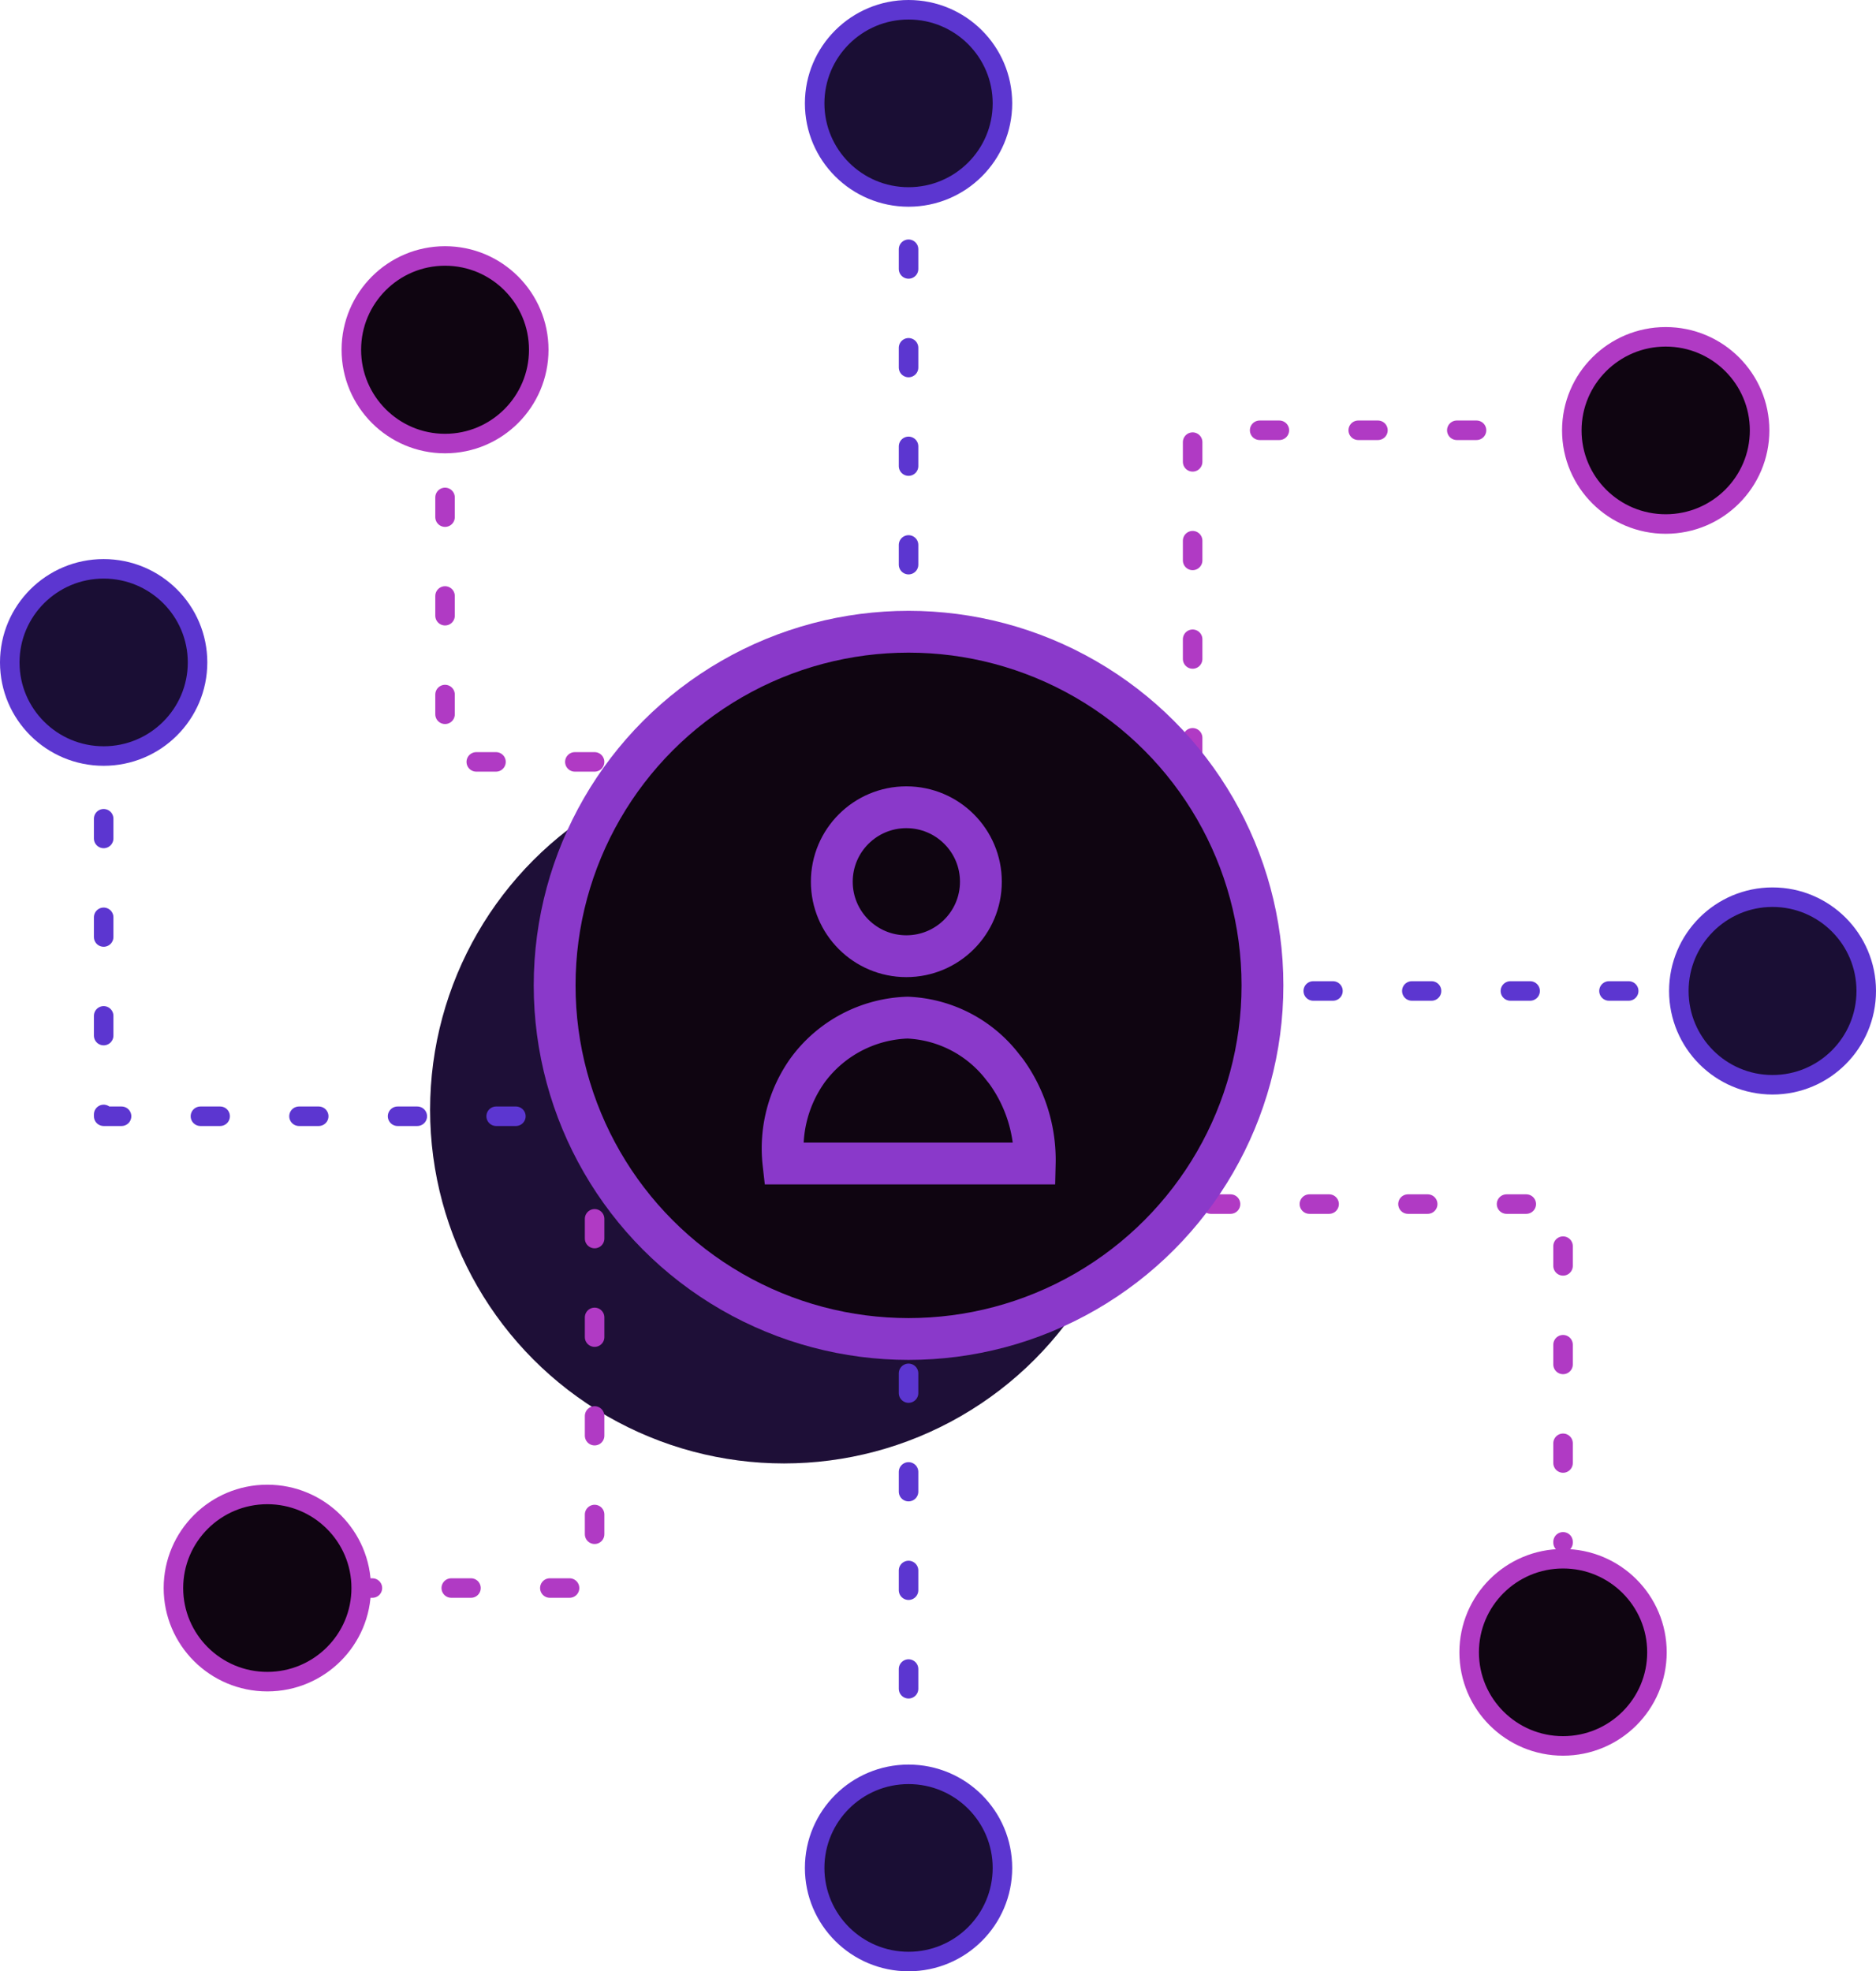 <svg xmlns="http://www.w3.org/2000/svg" width="67.272" height="70.7" viewBox="0 0 67.272 70.7">
  <g id="software_start-up" transform="translate(0.35 0.35)">
    <path id="Path" d="M0,0H12.631V12.142" transform="translate(43.069 42.834)" fill="none" stroke="#b03ac4" stroke-linecap="round" stroke-linejoin="round" stroke-miterlimit="10" stroke-width="0.7" stroke-dasharray="0.707 2.828"/>
    <path id="Path-2" data-name="Path" d="M0,11.737V0H11.825" transform="translate(42.417 15.082)" fill="none" stroke="#b03ac4" stroke-linecap="round" stroke-linejoin="round" stroke-miterlimit="10" stroke-width="0.7" stroke-dasharray="0.707 2.828"/>
    <ellipse id="Oval" cx="12.691" cy="12.683" rx="12.691" ry="12.683" transform="translate(15.073 26.77)" fill="#1e0f37"/>
    <path id="Path-3" data-name="Path" d="M0,0V10.67H15.821" transform="translate(3.367 29.014)" fill="none" stroke="#5c36d0" stroke-linecap="round" stroke-linejoin="round" stroke-miterlimit="10" stroke-width="0.7" stroke-dasharray="0.707 2.828"/>
    <ellipse id="Oval-2" data-name="Oval" cx="3.367" cy="3.357" rx="3.367" ry="3.357" transform="translate(52.333 55.553)" fill="#0f0511" stroke="#b03ac4" stroke-linecap="round" stroke-linejoin="round" stroke-miterlimit="10" stroke-width="0.7"/>
    <path id="Path-4" data-name="Path" d="M.071,0V11.759" transform="translate(32.159 48.905)" fill="none" stroke="#5c36d0" stroke-linecap="round" stroke-linejoin="round" stroke-miterlimit="10" stroke-width="0.7" stroke-dasharray="0.707 2.828"/>
    <ellipse id="Oval-3" data-name="Oval" cx="3.367" cy="3.357" rx="3.367" ry="3.357" transform="translate(28.863 63.286)" fill="#1a0e34" stroke="#5c36d0" stroke-miterlimit="10" stroke-width="0.7"/>
    <path id="Path-5" data-name="Path" d="M10.736,0V13.242H0" transform="translate(10.236 43.363)" fill="none" stroke="#b03ac4" stroke-linecap="round" stroke-linejoin="round" stroke-miterlimit="10" stroke-width="0.7" stroke-dasharray="0.707 2.828"/>
    <ellipse id="Oval-4" data-name="Oval" cx="3.367" cy="3.357" rx="3.367" ry="3.357" transform="translate(5.869 53.248)" fill="#0f0511" stroke="#b03ac4" stroke-linecap="round" stroke-linejoin="round" stroke-miterlimit="10" stroke-width="0.7"/>
    <path id="Path-6" data-name="Path" d="M5.362,10.725H0V0" transform="translate(15.609 16.25)" fill="none" stroke="#b03ac4" stroke-linecap="round" stroke-linejoin="round" stroke-miterlimit="10" stroke-width="0.7" stroke-dasharray="0.707 2.828"/>
    <ellipse id="Oval-5" data-name="Oval" cx="3.36" cy="3.364" rx="3.36" ry="3.364" transform="translate(12.249 8.83)" fill="#0f0511" stroke="#b03ac4" stroke-linecap="round" stroke-linejoin="round" stroke-miterlimit="10" stroke-width="0.7"/>
    <ellipse id="Oval-6" data-name="Oval" cx="3.367" cy="3.357" rx="3.367" ry="3.357" transform="translate(0 20.051)" fill="#1a0e34" stroke="#5c36d0" stroke-miterlimit="10" stroke-width="0.7"/>
    <path id="Path-7" data-name="Path" d="M.071,0V17.253" transform="translate(32.159 5.054)" fill="none" stroke="#5c36d0" stroke-linecap="round" stroke-linejoin="round" stroke-miterlimit="10" stroke-width="0.7" stroke-dasharray="0.707 2.828"/>
    <ellipse id="Oval-7" data-name="Oval" cx="3.367" cy="3.357" rx="3.367" ry="3.357" transform="translate(28.863 0)" fill="#1a0e34" stroke="#5c36d0" stroke-miterlimit="10" stroke-width="0.7"/>
    <path id="Path-8" data-name="Path" d="M15.963.071H0" transform="translate(45.626 35.12)" fill="none" stroke="#5c36d0" stroke-linecap="round" stroke-linejoin="round" stroke-miterlimit="10" stroke-width="0.7" stroke-dasharray="0.707 2.828"/>
    <ellipse id="Oval-8" data-name="Oval" cx="3.36" cy="3.364" rx="3.36" ry="3.364" transform="translate(59.852 31.827)" fill="#1a0e34" stroke="#5c36d0" stroke-miterlimit="10" stroke-width="0.7"/>
    <ellipse id="Oval-9" data-name="Oval" cx="3.367" cy="3.357" rx="3.367" ry="3.357" transform="translate(56.014 11.73)" fill="#0f0511" stroke="#b03ac4" stroke-linecap="round" stroke-linejoin="round" stroke-miterlimit="10" stroke-width="0.7"/>
    <ellipse id="Oval-10" data-name="Oval" cx="12.691" cy="12.683" rx="12.691" ry="12.683" transform="translate(19.539 22.307)" fill="#0f0511" stroke="#8a39ca" stroke-miterlimit="10" stroke-width="1.5"/>
    <path id="Path-9" data-name="Path" d="M.03,5.231A4.824,4.824,0,0,1,.9,1.882,4.627,4.627,0,0,1,4.48,0,4.54,4.54,0,0,1,7.9,1.785c.061.076.115.141.161.209a5.416,5.416,0,0,1,.979,3.237Z" transform="translate(27.715 36.147)" fill="none" stroke="#8a39ca" stroke-miterlimit="10" stroke-width="1.5"/>
    <ellipse id="Oval-11" data-name="Oval" cx="2.673" cy="2.671" rx="2.673" ry="2.671" transform="translate(29.478 28.602)" fill="none" stroke="#8a39ca" stroke-miterlimit="10" stroke-width="1.5"/>
  </g>
</svg>
